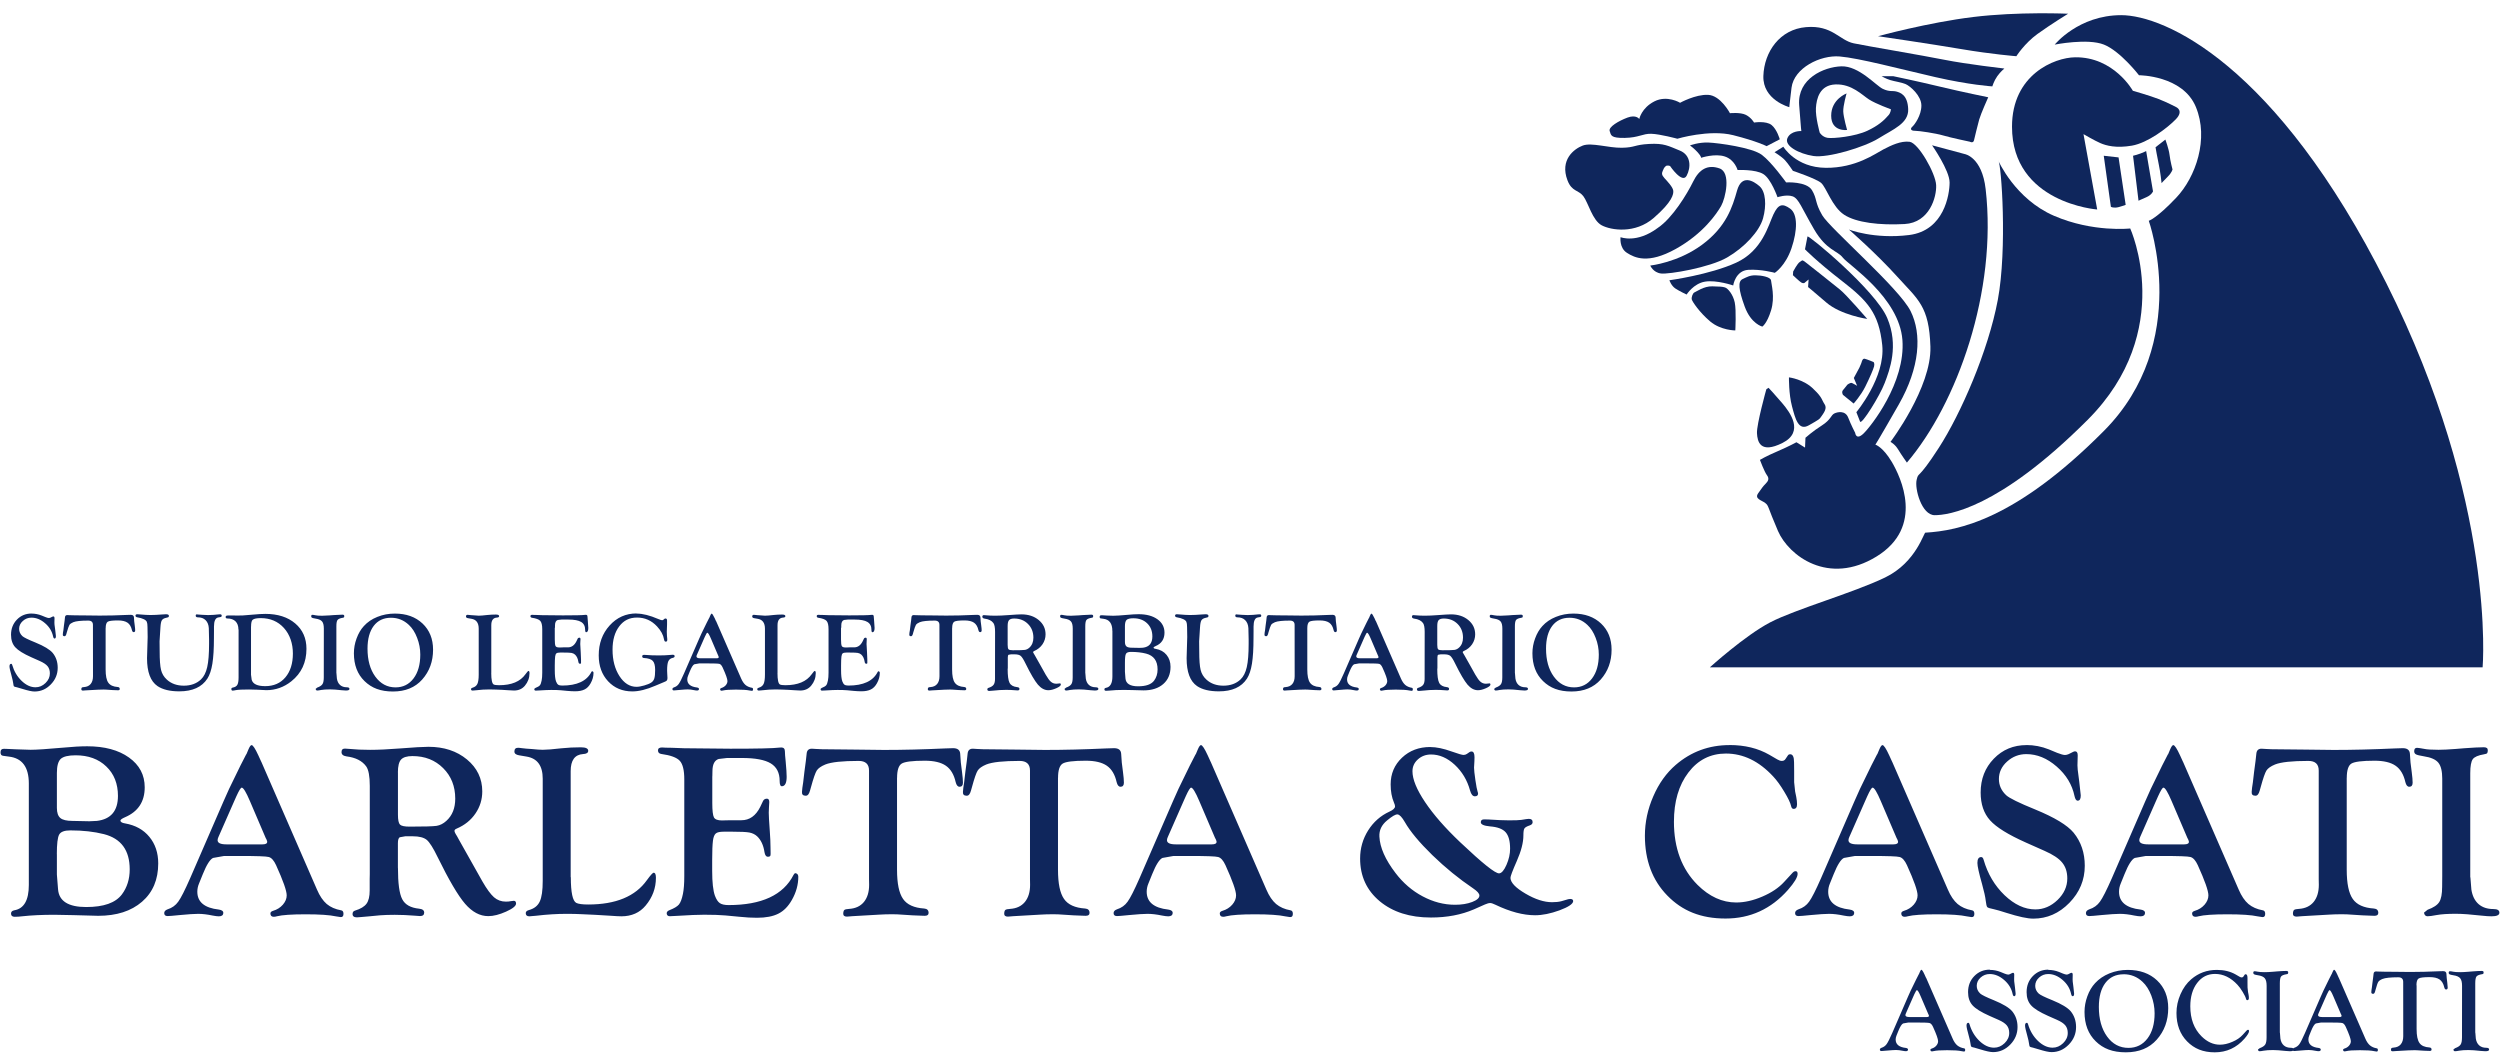 <?xml version="1.0" encoding="UTF-8"?>
<svg id="Livello_1" data-name="Livello 1" xmlns="http://www.w3.org/2000/svg" viewBox="0 0 484.74 204.45">
  <defs>
    <style>
      .cls-1, .cls-2 {
        fill: #0f265c;
      }

      .cls-2 {
        fill-rule: evenodd;
      }
    </style>
  </defs>
  <path class="cls-2" d="M331.56,129.39h149.81s2.76-31.83-18.67-74.48c-21.43-42.65-43.13-51.97-51.41-51.97s-12.89,5.71-12.89,5.71c0,0,6.37-1.27,9.55,0,3.18,1.27,6.79,5.94,6.79,5.94,0,0,8.49,0,11.03,6.15,2.55,6.15,0,13.58-3.82,17.61-3.82,4.03-5.31,4.46-5.31,4.46,0,0,8.4,23.54-8.7,40.74-17.1,17.21-28.19,19.34-34.59,19.73-.28-.28-1.7,5.73-7.85,8.7-6.15,2.97-17.4,6.15-22.28,8.7-4.88,2.55-11.67,8.7-11.67,8.7"/>
  <path class="cls-2" d="M387.46,31.14s3.25,7.45,10.82,10.71c7.57,3.26,14.76,2.45,14.76,2.45,0,0,9.03,19.83-8.28,37.13-17.3,17.3-27.09,18.46-29.63,18.46s-3.92-5.16-3.5-6.86c.42-1.7.05.38,4.31-6.22,4.26-6.6,9.57-18.75,11.43-28.68,1.85-9.92.69-26.4.09-27"/>
  <path class="cls-2" d="M369.75,89.71s-1.06-1.48-1.7-2.55c-.64-1.06-1.49-1.48-1.49-1.48,0,0,7.98-10.55,7.74-18.46-.25-7.9-2.39-9.1-6.45-13.6-4.06-4.5-9.35-9.11-9.35-9.11,0,0,4.88,1.91,11.67,1.06,6.79-.85,7.85-7.85,7.85-10.19s-3.4-7.21-3.4-7.21l6.33,1.7s3.34.53,4.06,6.79c2.28,19.79-5.53,41.62-15.28,53.05"/>
  <path class="cls-2" d="M363.62,86.21s1.43.4,3.19,3.35c1.75,2.95,6.37,12.6-2.95,18.34-9.32,5.74-17.05-.16-19.12-4.95-2.07-4.79-1.75-4.86-2.47-5.42-.72-.56-2.15-.8-1.35-1.91.8-1.12.88-1.28,1.43-1.83.56-.56.72-1.04.24-1.67-.48-.64-1.35-2.95-1.35-2.95,0,0,1.19-.72,3.42-1.67,2.23-.96,3.66-1.75,3.66-1.75l1.67,1.04.08-1.91s1.43-1.28,3.19-2.39c1.75-1.12,1.75-1.99,2.39-2.31.64-.32,2.15-.64,2.71.8.56,1.44,1.35,2.95,1.35,2.95,0,0,.16,1.51,1.59.16,1.43-1.36,8.2-9.89,7.57-18.18-.64-8.29-10.48-14.55-11.55-15.95-1.07-1.4-3.15-1.35-5.58-5.5-2.43-4.16-2.97-5.98-4.17-6.39-1.2-.41-2.92.17-2.92.17,0,0-1.22-3.52-2.74-4.48-1.52-.96-5-.79-5-.79,0,0-.54-1.98-2.46-2.62-1.92-.65-4.62.25-4.62.25,0,0,.08-.24-.64-1.04-.72-.8-1.51-1.36-1.51-1.36,0,0,1.67-.64,3.58-.56,1.91.08,8.44.96,10.36,2.39,1.91,1.44,4.7,5.34,4.7,5.34,0,0,3.98-.24,5.02,1.52,1.04,1.75.51,2.33,1.99,4.86,1.48,2.54,14.91,14.11,17.13,18.58,2.22,4.48,1.8,10.91-2.29,18.09-4.1,7.18-4.56,7.83-4.56,7.83"/>
  <path class="cls-2" d="M350.47,45.86c.08-.43,13.17,10.4,15.45,15.79,2.29,5.39.47,10.09-.48,12.6-.95,2.51-4.5,8.2-4.78,7.5l-.72-1.83s5.66-6.78,5.02-13c-.64-6.22-2.87-8.61-7.81-12.44-4.94-3.83-7.17-6.14-7.17-6.14l.48-2.47Z"/>
  <path class="cls-2" d="M342.91,75.19s1.23,1.3,2.68,3.01c1.45,1.71,4.33,5.53.02,7.69-4.3,2.15-4.86-.24-4.94-1.91-.08-1.68,1.83-8.62,1.83-8.52l.4-.26Z"/>
  <path class="cls-2" d="M346.87,73.19s-.05,3.19.59,5.59c.64,2.4,1.23,4.86,3.28,3.68,2.06-1.18,2.01-1.13,2.45-1.77.44-.64,1.13-1.52.59-2.31-.54-.79-.44-1.33-2.06-2.85-1.91-2.01-4.85-2.36-4.85-2.36"/>
  <path class="cls-2" d="M359.41,78.24l-2.06-1.67s-.34-.54,0-.93c.34-.39.83-1.03.83-1.03,0,0,.59-.49.93-.34.34.15.98.54.98.54l-.64-1.52s.78-1.42,1.08-2.01c.29-.59.44-1.08.44-1.08,0,0,.15-.74.59-.64.44.1,1.72.64,1.72.64,0,0,.24.25.1.83-.15.59-.84,2.19-1.71,3.94-.87,1.75-2.26,3.28-2.26,3.28"/>
  <path class="cls-2" d="M347.7,52.62s.83-1.57,1.27-1.82c.44-.25.39-.49.93-.1.54.39,5.64,4.47,6.86,5.45,1.23.98,5.29,5.69,5.29,5.69,0,0-5.1-.74-7.94-3.19-2.84-2.45-3.53-2.99-3.53-2.99l.1-1.47-.83.69s-.25.1-.59-.1c-.34-.2-1.62-1.42-1.62-1.42l.05-.74Z"/>
  <path class="cls-2" d="M336.48,64.07s-2.82,0-4.89-1.75c-2.07-1.75-3.45-3.83-3.56-4.25-.11-.43.21-1.28.53-1.38.32-.11,1.81-1.22,3.45-1.17,1.65.05,1.86.05,2.44.21.58.16,1.59,1.38,1.91,2.92.32,1.54.11,5.42.11,5.42"/>
  <path class="cls-2" d="M341.69,63.32s-2.18-.53-3.4-3.88c-1.22-3.35-1.33-4.89-.42-5.32.9-.42,1.38-.74,2.5-.74s2.97.32,3.03,1.01c.05.69.8,3.19,0,5.8-.8,2.6-1.7,3.14-1.7,3.14"/>
  <path class="cls-2" d="M323.69,54.35s.36,1.06,1.16,1.59c.8.53,2.18,1.17,2.18,1.17,0,0,1.33-2.13,3.56-2.5,2.23-.37,5.47.74,5.47.74,0,0,.42-2.87,2.92-3.03,2.5-.16,5.15.58,5.15.58,0,0,2.07-1.33,3.24-4.79,1.17-3.46,1.22-6.59-.27-7.66-1.49-1.06-2.28-.9-3.24,1.12-.96,2.02-2.12,7.02-7.22,9.36-5.1,2.34-12.95,3.41-12.95,3.41"/>
  <path class="cls-2" d="M319.98,51.49s.55,1.35,2.08,1.54c1.53.19,9.43-1.14,12.83-3.11,3.4-1.97,6.27-5.1,6.96-7.6.69-2.5.53-5.16-.69-6.22-1.22-1.06-3.45-2.34-4.35.85-.9,3.19-2.09,7.03-6.78,10.5-4.69,3.47-10.04,4.04-10.04,4.04"/>
  <path class="cls-2" d="M314.22,45.98s-.29,2.07,1.23,3.04c1.52.97,4.09,2.23,9.45-.74,5.36-2.98,7.97-6.86,8.82-8.35.85-1.49,1.97-6.49-.32-7.28-2.28-.8-3.93.16-5.1,2.55-1.17,2.39-3.99,7.06-6.85,8.98-4.11,3.08-7.22,1.81-7.22,1.81"/>
  <path class="cls-2" d="M323.84,32.22s2.34,3.46,3.19,1.86c.85-1.59.9-3.99-1.33-4.89-2.23-.9-3.03-1.44-5.95-1.28-2.92.16-2.66.69-5.26.74-2.6.05-5.89-1.06-7.59-.43-1.7.64-4.49,2.76-2.97,6.75.85,2.23,2.12,1.81,3.08,3.08.96,1.28,1.75,4.68,3.56,5.64,1.81.96,6.48,1.7,10.09-1.44,3.61-3.14,3.88-4.63,3.77-5.32-.11-.69-1.11-1.75-1.7-2.39-.58-.64-.53-.96-.32-1.44.21-.48.21-.53.53-.85.32-.32.9-.05.9-.05"/>
  <path class="cls-2" d="M317.84,23.07s-.58-.9-2.28-.27c-1.7.64-3.72,1.81-3.45,2.61.27.8.16,1.38,2.92,1.33,2.76-.05,3.45-.85,5.15-.8,1.7.05,5.05.96,5.05.96,0,0,6.21-1.86,10.83-.69,4.62,1.17,6.48,2.13,6.48,2.13l2.55-1.33s-.53-1.91-1.59-2.77c-1.06-.85-3.4-.48-3.4-.48,0,0-.53-.96-1.59-1.49-1.06-.53-3.08-.32-3.08-.32,0,0-1.81-3.46-4.25-3.56-2.44-.11-5.42,1.54-5.42,1.54,0,0-2.5-1.54-4.99-.27-2.5,1.28-2.92,3.4-2.92,3.4"/>
  <path class="cls-2" d="M344.08,29.51l1.7-1.06s2.39,4.04,8.23,4.09c5.84.05,9.61-2.76,11.15-3.56,1.54-.8,3.4-1.7,5.1-1.49,1.7.21,5.05,6.11,5.15,8.4.11,2.29-1.27,7.28-6.11,7.55-4.83.27-9.4-.27-11.74-1.81-2.34-1.54-3.45-5.32-4.46-6.17-1.01-.85-5.47-2.34-5.47-2.34,0,0-.9-1.38-1.54-2.07-.64-.69-2.02-1.54-2.02-1.54"/>
  <path class="cls-2" d="M358.04,18.13s-.69,2.39-.64,3.51c.05,1.12.74,3.56.74,3.56,0,0-3.08.42-3.08-2.77s2.97-4.31,2.97-4.31M352.84,25.73s-.85-3.03-.74-4.79c.11-1.75.69-4.47,3.82-4.57,3.13-.11,5.15,2.07,6.48,2.92,1.33.85,4.25,1.91,4.25,1.91,0,0-.06.66-.44,1.1-.96,1.12-2.07,2.08-4.13,3.05-2.4,1.13-6.64,1.54-7.7,1.38-1.06-.16-1.54-1.01-1.54-1.01ZM349.28,25.41s-2.07-.11-2.71,1.38c-.64,1.49,2.23,3.03,5.05,3.46,2.82.42,9.88-1.7,12.69-3.46,2.81-1.75,5.79-2.87,5.68-5.64-.11-2.77-1.54-3.19-2.28-3.4-.74-.21-1.33.11-2.66-.53-1.33-.64-4.62-4.47-8.02-4.36-3.4.11-8.55,2.39-8.18,7.5.37,5.1.43,5.05.43,5.05Z"/>
  <path class="cls-2" d="M364.84,14.78s.8.48,1.65.74c.85.27,2.18.43,3.03.8.85.37,3.03,2.23,3.03,4.15s-1.33,3.72-1.75,4.09c-.43.37-.37.8.48.8s4.04.48,5.47.9c1.43.43,5.2,1.22,5.2,1.22,0,0,.64.37.8-.27.16-.64.69-2.92,1.01-4.04.32-1.12,1.75-4.31,1.75-4.31,0,0-4.99-1.01-9.4-2.07-4.41-1.06-9.03-2.02-9.03-2.02h-2.23Z"/>
  <path class="cls-2" d="M386.3,16.75s-4.41-.27-11.1-1.81c-6.69-1.54-14.71-3.67-18.48-3.99-3.77-.32-8.87,2.23-9.35,6.06-.48,3.83-.42,3.77-.42,3.77,0,0-5.2-1.38-5.04-6.06.16-4.68,3.19-9.04,8.28-9.46,5.1-.43,6.43,2.55,9.24,3.14,2.82.58,13.33,2.34,17.58,3.19,4.25.85,11.63,1.7,11.63,1.7,0,0-.74.58-1.38,1.49-.64.9-.96,1.97-.96,1.97"/>
  <path class="cls-2" d="M364.15,7.02s10.2,1.49,16.14,2.5c5.95,1.01,10.67,1.38,10.67,1.38,0,0,1.59-2.5,4.09-4.31,2.5-1.81,5.95-3.93,5.95-3.93,0,0-9.72-.43-18.43.64-8.71,1.06-18.43,3.72-18.43,3.72"/>
  <path class="cls-2" d="M406.64,40.62s-16.52-1.22-16.52-16.06c0-10.1,8.23-13.4,12.22-13.45,7.54-.11,11.21,6.49,11.21,6.49,0,0,3.35.96,4.99,1.6,1.65.64,3.45,1.59,3.45,1.59,0,0,1.49.69-.11,2.34-1.59,1.65-5.42,4.57-8.5,5.11-3.08.53-4.99,0-6.11-.48-1.12-.48-3.29-1.75-3.29-1.75l2.66,14.62Z"/>
  <path class="cls-2" d="M409.29,40.09l-1.38-9.89,2.87.32,1.38,9.2s-.32.16-1.33.43c-1.01.27-1.54-.05-1.54-.05"/>
  <path class="cls-2" d="M413.59,30.2s.85-.21,1.43-.43c.58-.21,1.11-.48,1.11-.48l1.33,7.82s-.27.69-1.27,1.12c-1.01.43-1.54.69-1.54.69l-1.06-8.72Z"/>
  <path class="cls-2" d="M417.95,28.55l1.91-1.49s.66,1.8.8,2.92c.16,1.33.58,2.87.58,2.87,0,0-.11.59-.9,1.38-.8.8-1.22,1.28-1.22,1.28,0,0-.21-2.07-.53-3.56-.32-1.49-.64-3.4-.64-3.4"/>
  <path class="cls-1" d="M184.61,121.81v8.01c0,1.2.17,2.05.52,2.55.35.5.96.78,1.84.84.25.02.38.15.38.38,0,.17-.11.25-.33.25-.05,0-.14,0-.27-.01l-.8-.03-1.33-.09c-.11,0-.25-.01-.43-.01-.41,0-.78.01-1.11.03l-2.35.13c-.25.03-.42.04-.51.04-.22,0-.33-.09-.32-.28,0-.16.04-.26.11-.31.07-.05.2-.08.42-.09.55-.04.98-.24,1.28-.6.3-.37.45-.86.45-1.5v-.5s-.01-9.45-.01-9.45c0-.56-.3-.84-.91-.84-1.42,0-2.38.1-2.9.31-.38.16-.63.33-.75.53-.12.19-.29.68-.51,1.45l-.08.3c-.08.29-.2.44-.36.44-.24,0-.35-.11-.33-.33,0-.2.04-.48.11-.83l.11-.93.13-.95.07-.65c.03-.28.18-.41.45-.41.07,0,.19,0,.36.02.28.02.67.03,1.18.03l2.17.02,2.58.03c1.67,0,3.43-.04,5.3-.13.37-.01.61-.02.71-.02.39,0,.6.16.62.49l.05.76c0,.12.04.41.11.86.05.37.08.68.08.9s-.1.35-.29.35c-.16,0-.28-.13-.34-.4-.15-.66-.43-1.14-.85-1.43-.42-.29-1.04-.44-1.83-.44-1.08,0-1.75.08-2.01.25-.26.17-.4.58-.4,1.24M163.07,121.7v2.31c0,.66.05,1.08.15,1.26.09.17.33.27.7.27h.32s.47-.02.47-.02h.91c.7,0,1.25-.39,1.64-1.16l.25-.52c.06-.13.17-.19.32-.2.15,0,.23.09.23.29,0,.06,0,.21-.02.47-.01.18-.02.34-.02.47,0,.23.03.76.09,1.6.04.54.06,1.02.06,1.42v.54c.01.1,0,.17-.02.2-.03.04-.08.07-.17.07-.18.01-.29-.12-.33-.4-.09-.6-.31-1.06-.64-1.37-.19-.17-.41-.28-.68-.33-.27-.05-.77-.07-1.5-.07h-.73c-.34,0-.57.05-.7.15-.13.11-.21.31-.25.63-.04.35-.07.91-.07,1.68v.96c0,1,.08,1.72.24,2.16.12.32.26.53.42.65.16.11.42.17.76.17,2.89,0,4.78-.88,5.67-2.63.05-.08.09-.13.13-.14.07-.01.14.01.2.07.06.06.09.14.09.23,0,.7-.19,1.38-.56,2.03-.31.56-.7.96-1.17,1.19-.47.24-1.09.36-1.86.36-.46,0-.96-.03-1.52-.08l-1.24-.12c-.45-.04-1.07-.06-1.85-.06-.52,0-1.3.03-2.37.1-.29.02-.5.03-.63.03-.17,0-.26-.08-.28-.24,0-.13.07-.22.24-.29.4-.16.68-.32.83-.49.15-.17.26-.48.35-.93.08-.38.12-.89.12-1.53v-8.43c0-.8-.13-1.33-.39-1.62-.26-.28-.8-.48-1.61-.6-.19-.03-.29-.13-.29-.32,0-.17.12-.25.35-.25.05,0,.16,0,.32.02.13,0,.3.01.52.01l1.08.04,4.04.04c2.32,0,3.75-.03,4.29-.1.06,0,.11-.01.15-.01.21,0,.31.12.31.35,0,.16.02.45.07.87.06.62.09,1.06.09,1.33,0,.54-.14.81-.41.83-.14,0-.2-.15-.2-.47,0-.7-.26-1.21-.77-1.52-.52-.32-1.35-.47-2.51-.47h-1.3l-.73.08c-.36.12-.54.47-.54,1.08v.44ZM150.75,130.48c0,1.33.16,2.07.48,2.24.18.09.52.14,1.04.14,2.41,0,4.11-.71,5.11-2.12.31-.43.51-.65.59-.65.13,0,.2.15.2.44,0,.9-.3,1.71-.89,2.42-.52.62-1.22.94-2.11.94-.19,0-.52-.02-1.01-.05-.13,0-.56-.03-1.28-.08l-1.16-.05c-.39-.02-.83-.03-1.33-.03-.82,0-1.71.05-2.66.17-.29.03-.49.05-.59.05-.21,0-.31-.09-.31-.28,0-.13.09-.21.28-.27.46-.13.77-.37.95-.74.17-.36.26-.96.26-1.8v-8.9c0-1.14-.47-1.78-1.42-1.93l-.64-.11c-.27-.04-.41-.15-.41-.33,0-.22.11-.33.32-.33.07,0,.17.01.31.03.1,0,.24.02.41.04l.46.03c.43.04.76.07.97.07.34,0,.88-.04,1.63-.13.56-.06,1.12-.09,1.69-.09.43,0,.64.1.64.31,0,.17-.15.27-.45.28-.72.05-1.07.54-1.07,1.48v9.25ZM139.25,127.11l-1.39-3.26c-.33-.78-.57-1.17-.71-1.17-.09,0-.24.25-.47.76l-.2.45-1.25,2.84-.12.27c-.05.11-.07.2-.07.28,0,.24.25.36.76.36h3.15c.27,0,.41-.08.41-.22,0-.03-.02-.09-.05-.18l-.05-.12ZM138.85,120.43l4.85,11.12c.24.56.53.98.85,1.26.33.28.75.46,1.27.55.13.02.19.12.19.31,0,.2-.08.29-.24.28-.09,0-.23-.03-.41-.06-.55-.12-1.43-.18-2.65-.18s-2.05.06-2.5.17c-.11.03-.2.05-.28.05-.2,0-.3-.1-.3-.3,0-.1.08-.17.24-.23.34-.1.62-.28.85-.53.22-.26.33-.53.33-.81,0-.4-.31-1.28-.93-2.63-.19-.41-.4-.65-.63-.71-.23-.06-1.05-.09-2.45-.09h-1.45l-.96.17c-.26.12-.56.59-.89,1.41l-.33.82c-.1.23-.15.47-.15.71,0,.89.63,1.41,1.88,1.56.27.04.4.14.39.31-.01.19-.14.28-.39.28-.13,0-.31-.02-.54-.07-.47-.1-.89-.15-1.26-.15-.33,0-.88.04-1.62.11-.56.06-.9.09-1.04.09-.2,0-.3-.09-.3-.26,0-.15.1-.25.3-.33.38-.12.69-.34.92-.66.23-.32.58-1,1.03-2.04l2.91-6.69c.23-.53.4-.9.49-1.09l.99-2.03c.34-.66.51-1,.51-1v.03s.06-.14.17-.41c.11-.27.21-.41.29-.41.12,0,.31.3.59.89l.25.56ZM123.43,118.97c1.18,0,2.57.35,4.17,1.04.4.17.67.25.78.25.1,0,.19-.04.27-.11l.12-.11c.07-.07.16-.11.25-.12.21,0,.32.12.32.39v.74s-.05,1.46-.05,1.46l.03.77c.01.19.03.4.06.62,0,.09,0,.15,0,.19,0,.23-.11.33-.33.32-.15,0-.25-.16-.3-.45-.14-.85-.59-1.68-1.35-2.5-1.07-1.15-2.36-1.72-3.87-1.72s-2.6.57-3.46,1.7c-.87,1.14-1.3,2.65-1.3,4.54,0,2.02.45,3.73,1.34,5.11.89,1.38,2,2.08,3.31,2.08.39,0,.89-.09,1.49-.26.6-.17,1.06-.36,1.37-.57.28-.18.48-.45.59-.8.11-.35.16-.9.16-1.64,0-.85-.15-1.43-.46-1.76-.31-.33-.88-.51-1.72-.56-.22-.01-.33-.12-.33-.32s.13-.29.38-.29c.08,0,.2,0,.37.02.69.06,1.48.09,2.36.09s1.58-.02,2-.07c.32-.04.58-.06.8-.06.25,0,.38.09.38.28,0,.17-.13.28-.38.33-.41.08-.69.31-.85.66-.16.36-.23.96-.23,1.8,0,.26.01.49.03.7.03.35.04.6.04.75,0,.22-.05.38-.13.48-.09.1-.27.2-.54.3-.16.06-.73.29-1.69.71-1.7.73-3.18,1.1-4.44,1.1-1.92,0-3.48-.65-4.7-1.95-1.22-1.3-1.83-2.98-1.83-5.04,0-2.3.7-4.23,2.11-5.79,1.41-1.56,3.15-2.34,5.23-2.34ZM107.57,121.7v2.31c0,.66.05,1.08.15,1.26.09.17.33.27.7.27h.32s.47-.02.47-.02h.91c.7,0,1.25-.39,1.64-1.16l.25-.52c.06-.13.17-.19.32-.2.15,0,.23.09.23.29,0,.06,0,.21-.03.47-.01.18-.02.34-.02.47,0,.23.03.76.09,1.6.04.54.06,1.02.06,1.42v.54c.01.1,0,.17-.02.2-.03.04-.08.07-.17.07-.18.01-.29-.12-.33-.4-.09-.6-.31-1.06-.64-1.37-.19-.17-.41-.28-.68-.33-.27-.05-.77-.07-1.5-.07h-.73c-.34,0-.57.05-.7.15-.13.11-.21.31-.25.63-.04.35-.07.91-.07,1.68v.96c0,1,.08,1.72.24,2.16.12.32.26.53.42.65.16.11.42.17.76.17,2.89,0,4.78-.88,5.67-2.63.05-.08.09-.13.13-.14.07-.01.14.01.2.07.06.06.09.14.09.23,0,.7-.19,1.38-.56,2.03-.31.56-.7.96-1.17,1.19-.47.24-1.09.36-1.86.36-.46,0-.96-.03-1.52-.08l-1.24-.12c-.45-.04-1.07-.06-1.85-.06-.52,0-1.3.03-2.37.1-.29.02-.5.03-.63.03-.17,0-.26-.08-.28-.24,0-.13.07-.22.24-.29.4-.16.68-.32.83-.49.15-.17.26-.48.35-.93.08-.38.12-.89.12-1.53v-8.43c0-.8-.13-1.33-.39-1.62-.26-.28-.8-.48-1.61-.6-.19-.03-.29-.13-.29-.32,0-.17.12-.25.35-.25.05,0,.16,0,.32.02.13,0,.3.01.52.01l1.08.04,4.04.04c2.32,0,3.75-.03,4.29-.1.06,0,.11-.01.15-.01.21,0,.31.12.31.35,0,.16.02.45.07.87.06.62.09,1.06.09,1.33,0,.54-.14.81-.41.83-.13,0-.2-.15-.2-.47,0-.7-.26-1.21-.77-1.52-.52-.32-1.35-.47-2.51-.47h-1.3l-.73.08c-.36.12-.54.47-.54,1.08v.44ZM95.25,130.48c0,1.33.16,2.07.48,2.24.18.09.52.14,1.04.14,2.41,0,4.11-.71,5.11-2.12.31-.43.51-.65.59-.65.13,0,.2.15.2.44,0,.9-.3,1.71-.89,2.42-.52.62-1.22.94-2.11.94-.19,0-.52-.02-1.01-.05-.13,0-.56-.03-1.28-.08l-1.16-.05c-.39-.02-.83-.03-1.33-.03-.83,0-1.71.05-2.66.17-.29.03-.49.05-.59.05-.21,0-.31-.09-.31-.28,0-.13.09-.21.28-.27.46-.13.77-.37.95-.74.17-.36.26-.96.26-1.8v-8.9c0-1.14-.47-1.78-1.42-1.93l-.64-.11c-.27-.04-.41-.15-.41-.33,0-.22.11-.33.32-.33.07,0,.17.01.31.03.1,0,.24.02.41.04l.46.03c.43.04.76.07.97.07.34,0,.88-.04,1.63-.13.56-.06,1.12-.09,1.69-.09.43,0,.64.1.64.31,0,.17-.15.27-.45.28-.72.05-1.07.54-1.07,1.48v9.25ZM75.8,119.78c-1.42,0-2.54.53-3.34,1.58-.8,1.06-1.2,2.53-1.2,4.41,0,2.22.5,4.03,1.51,5.42,1.01,1.39,2.32,2.09,3.92,2.09,1.45,0,2.61-.57,3.49-1.73.87-1.15,1.31-2.69,1.31-4.62,0-1.11-.2-2.2-.61-3.25-.4-1.06-.94-1.9-1.61-2.52-.98-.92-2.13-1.38-3.47-1.38ZM76.56,118.97c2.22,0,4,.64,5.37,1.93,1.36,1.29,2.04,2.98,2.04,5.07,0,2.28-.7,4.2-2.11,5.79-1.37,1.54-3.26,2.32-5.66,2.32s-4.14-.67-5.52-2.02c-1.38-1.34-2.06-3.14-2.06-5.39,0-.97.17-1.93.52-2.88.35-.96.82-1.76,1.41-2.4.69-.76,1.56-1.36,2.62-1.78,1.06-.43,2.19-.64,3.38-.64ZM65.23,130.49l.09,1.07c.08.54.29.97.62,1.26.33.29.76.44,1.3.44.35,0,.52.11.52.32s-.23.31-.69.31c-.2,0-.48-.02-.85-.06-.92-.11-1.67-.16-2.25-.16-.71,0-1.27.04-1.68.11-.36.07-.61.11-.77.11s-.25-.08-.3-.23l-.02-.09.31-.25c.51-.18.85-.41,1.02-.68.17-.26.25-.7.25-1.32v-.95s.01-8.48.01-8.48c0-.65-.11-1.12-.34-1.39-.23-.28-.64-.46-1.25-.55-.36-.06-.6-.12-.7-.17-.11-.05-.16-.15-.16-.28,0-.2.08-.3.25-.29.13,0,.32.04.58.09.25.06.68.09,1.29.09.4,0,.89-.03,1.48-.07l.78-.06c.73-.05,1.29-.08,1.68-.08.24,0,.35.09.35.26,0,.13-.02.21-.05.25-.03.04-.12.08-.27.1-.51.08-.84.23-.99.43-.15.2-.22.61-.22,1.22v9.07ZM48.67,121.49v9.34l.13.97c.23.83,1.11,1.24,2.63,1.24,1.64,0,2.95-.57,3.91-1.71.96-1.14,1.45-2.68,1.45-4.61s-.58-3.68-1.74-4.96c-1.16-1.28-2.66-1.91-4.49-1.91-.75,0-1.27.1-1.54.3-.23.16-.34.61-.34,1.35ZM46.23,122.06c0-.68-.19-1.21-.56-1.58-.37-.37-.91-.56-1.59-.56-.22,0-.33-.09-.33-.28,0-.13.05-.21.14-.25.09-.04.29-.06.61-.06l1.62.02c.37,0,.7,0,.99-.02.45-.03,1.06-.08,1.84-.15,1.05-.1,1.89-.15,2.5-.15,2.41,0,4.34.62,5.79,1.85,1.45,1.23,2.18,2.87,2.18,4.92,0,2.64-.97,4.74-2.93,6.3-1.43,1.14-3.05,1.72-4.84,1.72-.3,0-.9-.03-1.8-.09-.51-.03-1.04-.04-1.57-.04-1.26,0-2.1.04-2.52.12-.33.07-.55.1-.66.1-.16,0-.24-.11-.24-.32,0-.15.09-.24.27-.27.44-.08.73-.26.89-.54.16-.28.24-.75.24-1.43v-9.28ZM38.13,119.12c.05,0,.13,0,.25.03.12.02.4.04.84.06l1.13.05,1.05-.04c.36-.03.67-.06.94-.09.13-.01.25-.02.36-.02.19,0,.29.09.29.28,0,.15-.09.23-.27.26l-.4.07c-.55.09-.83.69-.83,1.78v.92s-.01,1.31-.01,1.31c0,2.05-.1,3.7-.3,4.95-.2,1.25-.53,2.22-.97,2.9-1.07,1.65-2.89,2.47-5.45,2.47-1.81,0-3.21-.34-4.22-1.02-1.36-.93-2.03-2.73-2.03-5.4l.12-4.11-.03-1.94c0-.48-.05-.82-.14-1.02-.1-.2-.29-.37-.6-.51-.35-.16-.74-.28-1.17-.34-.28-.04-.42-.15-.42-.33,0-.19.12-.28.36-.28.08,0,.22.01.44.03.9.08,1.6.12,2.09.12.69,0,1.46-.04,2.31-.11.34-.03.59-.04.73-.04.37,0,.55.11.55.31,0,.11-.03.19-.08.24-.06.04-.19.08-.41.13-.43.08-.72.25-.87.48-.15.24-.24.7-.28,1.39l-.17,2.69.02,1.89c0,1.72.09,2.94.27,3.67.18.73.55,1.35,1.12,1.87.86.79,1.96,1.18,3.3,1.18s2.47-.4,3.32-1.21c.57-.54.97-1.34,1.21-2.39.24-1.05.36-2.56.36-4.52v-.86l-.05-2.18c-.04-.66-.25-1.17-.62-1.54-.37-.37-.87-.55-1.5-.55-.28,0-.42-.11-.42-.32,0-.17.07-.25.2-.26ZM20.48,121.81v8.01c0,1.2.17,2.05.52,2.55.35.5.96.78,1.84.84.25.02.38.15.38.38,0,.17-.11.25-.33.25-.05,0-.14,0-.27-.01l-.8-.03-1.33-.09c-.11,0-.25-.01-.43-.01-.41,0-.78.01-1.11.03l-2.35.13c-.25.03-.42.04-.51.04-.22,0-.33-.09-.32-.28,0-.16.04-.26.11-.31.07-.05.2-.08.42-.09.55-.04.98-.24,1.28-.6.3-.37.45-.86.45-1.5v-.5s-.01-9.45-.01-9.45c0-.56-.3-.84-.91-.84-1.42,0-2.38.1-2.9.31-.38.16-.63.33-.75.53-.12.19-.29.68-.51,1.45l-.08.3c-.08.29-.2.44-.36.44-.24,0-.35-.11-.33-.33,0-.2.04-.48.11-.83l.11-.93.13-.95.07-.65c.03-.28.18-.41.45-.41.07,0,.19,0,.36.02.28.02.67.03,1.18.03l2.17.02,2.58.03c1.67,0,3.43-.04,5.3-.13.37-.01.61-.02.71-.02.39,0,.6.16.62.49l.05.76c0,.12.04.41.11.86.05.37.08.68.08.9s-.1.35-.29.35c-.16,0-.28-.13-.34-.4-.15-.66-.43-1.14-.85-1.43-.42-.29-1.04-.44-1.83-.44-1.08,0-1.75.08-2.01.25-.26.17-.4.58-.4,1.24ZM6.12,118.97c.67,0,1.32.13,1.96.38l.71.29c.32.13.55.19.68.19.1,0,.2-.03.31-.07l.4-.2c.06-.03.12-.04.17-.04.15,0,.22.12.22.35l-.02.86c0,.13,0,.27.02.39l.14,1.05.11.97c.01.08.02.16.02.21,0,.31-.09.46-.26.46-.13,0-.22-.13-.28-.4-.21-.99-.72-1.85-1.56-2.57-.83-.72-1.71-1.08-2.64-1.08-.64,0-1.2.21-1.68.65-.48.43-.71.94-.71,1.52,0,.54.21,1.01.63,1.41.27.25,1.12.67,2.53,1.24,1.69.69,2.8,1.37,3.35,2.02.65.8.97,1.76.97,2.88,0,1.24-.45,2.32-1.34,3.23-.89.92-1.94,1.37-3.15,1.37-.49,0-1.27-.17-2.33-.5-.5-.16-.87-.27-1.1-.32-.33-.06-.52-.12-.57-.19-.05-.06-.1-.24-.13-.55-.04-.33-.15-.81-.32-1.45-.27-.96-.41-1.58-.41-1.85,0-.34.11-.51.33-.51.1,0,.17.08.21.25.35,1.21.96,2.23,1.82,3.06.86.83,1.76,1.24,2.69,1.24.72,0,1.36-.27,1.93-.82.57-.55.85-1.17.85-1.88,0-.56-.15-1.02-.44-1.38-.29-.36-.81-.7-1.53-1.02l-1.62-.72c-1.53-.68-2.57-1.33-3.12-1.94-.55-.61-.82-1.41-.82-2.42,0-1.17.38-2.15,1.14-2.94.76-.79,1.72-1.18,2.85-1.18Z"/>
  <path class="cls-1" d="M304.31,119.78c-1.42,0-2.54.53-3.34,1.58-.8,1.06-1.2,2.53-1.2,4.41,0,2.22.5,4.03,1.51,5.42,1.01,1.39,2.32,2.09,3.92,2.09,1.45,0,2.61-.57,3.49-1.73.87-1.15,1.31-2.69,1.31-4.62,0-1.11-.2-2.2-.61-3.25-.4-1.06-.94-1.9-1.61-2.52-.98-.92-2.13-1.38-3.47-1.38M305.07,118.97c2.22,0,4,.64,5.37,1.93,1.36,1.29,2.04,2.98,2.04,5.07,0,2.28-.7,4.2-2.11,5.79-1.37,1.54-3.26,2.32-5.66,2.32s-4.14-.67-5.52-2.02c-1.38-1.34-2.06-3.14-2.06-5.39,0-.97.17-1.93.52-2.88.35-.96.82-1.76,1.41-2.4.69-.76,1.56-1.36,2.62-1.78,1.06-.43,2.19-.64,3.38-.64ZM293.74,130.49l.09,1.07c.08.54.29.97.62,1.26.33.29.76.44,1.3.44.35,0,.52.11.52.32s-.23.31-.69.31c-.2,0-.48-.02-.85-.06-.92-.11-1.67-.16-2.25-.16-.71,0-1.27.04-1.68.11-.36.07-.61.11-.77.11s-.25-.08-.3-.23l-.02-.09.31-.25c.51-.18.85-.41,1.02-.68.17-.26.25-.7.25-1.32v-.95s.01-8.48.01-8.48c0-.65-.11-1.12-.34-1.39-.23-.28-.64-.46-1.25-.55-.36-.06-.6-.12-.7-.17-.11-.05-.16-.15-.16-.28,0-.2.08-.3.25-.29.13,0,.32.04.58.09.25.06.68.09,1.29.09.4,0,.89-.03,1.48-.07l.78-.06c.73-.05,1.29-.08,1.68-.08.24,0,.35.09.35.26,0,.13-.02.21-.05.25-.03.04-.12.08-.27.1-.51.08-.84.23-.99.43-.15.2-.22.61-.22,1.22v9.07ZM278.68,121.35v3.69c0,.45.06.74.17.86.12.12.4.18.84.18,1.26,0,2.05-.02,2.35-.07.3-.05.59-.19.85-.43.52-.47.78-1.12.78-1.94,0-1.07-.35-1.96-1.05-2.66-.7-.7-1.59-1.05-2.67-1.05-.48,0-.81.1-1,.31-.18.2-.27.57-.27,1.11ZM278.68,129.66c0,1.35.12,2.26.37,2.74.25.48.74.75,1.47.83.3.03.45.14.45.34s-.12.3-.36.3c-.08,0-.22-.01-.44-.03-.61-.05-1.2-.08-1.77-.08-.48,0-.9.01-1.26.04l-.89.08-.71.06c-.2.02-.34.03-.42.03-.25,0-.38-.1-.38-.29,0-.16.07-.25.21-.3.48-.15.82-.35,1-.6.19-.25.28-.64.28-1.15v-1.42s.01-7.69.01-7.69c0-.85-.11-1.42-.32-1.71-.35-.48-.92-.76-1.71-.86-.29-.04-.44-.17-.44-.37s.1-.31.3-.31c.08,0,.21.01.39.03.54.05,1.14.08,1.8.08.72,0,1.58-.04,2.61-.12,1.2-.09,2.03-.14,2.48-.14,1.35,0,2.47.37,3.35,1.1.89.74,1.33,1.66,1.33,2.78,0,.7-.2,1.34-.59,1.92-.39.57-.93,1.01-1.62,1.31-.14.06-.21.13-.2.21,0,.07.04.16.11.25.07.1.16.27.29.5l.95,1.68,1.09,1.95c.38.66.71,1.12,1.01,1.37.29.25.64.38,1.04.38.16,0,.32-.01.46-.04.08-.02.16-.03.23-.03.13,0,.19.08.19.24,0,.21-.29.44-.87.7-.58.26-1.1.39-1.55.39-.73,0-1.4-.36-2.02-1.08-.61-.72-1.41-2.08-2.39-4.07-.38-.79-.7-1.29-.94-1.5-.25-.21-.65-.31-1.21-.31h-.66l-.48.08c-.11.06-.16.23-.16.51v2.16ZM267.18,127.11l-1.39-3.26c-.33-.78-.57-1.17-.71-1.17-.09,0-.24.25-.47.76l-.2.45-1.25,2.84-.12.27c-.05.11-.07.2-.07.28,0,.24.25.36.76.36h3.15c.27,0,.41-.08.41-.22,0-.03-.02-.09-.05-.18l-.05-.12ZM266.78,120.43l4.85,11.12c.24.56.53.98.85,1.26.33.28.75.46,1.27.55.13.02.19.12.19.31,0,.2-.08.29-.24.28-.09,0-.23-.03-.41-.06-.55-.12-1.43-.18-2.65-.18s-2.05.06-2.5.17c-.11.03-.2.05-.28.05-.2,0-.3-.1-.3-.3,0-.1.08-.17.24-.23.34-.1.62-.28.85-.53.22-.26.33-.53.33-.81,0-.4-.31-1.28-.93-2.63-.19-.41-.4-.65-.63-.71-.23-.06-1.05-.09-2.45-.09h-1.45l-.96.17c-.26.12-.56.59-.89,1.41l-.33.82c-.1.23-.15.47-.15.71,0,.89.63,1.41,1.88,1.56.27.04.4.14.39.31-.01.19-.14.28-.39.28-.13,0-.31-.02-.54-.07-.47-.1-.89-.15-1.26-.15-.33,0-.88.04-1.62.11-.56.06-.9.09-1.04.09-.2,0-.3-.09-.3-.26,0-.15.1-.25.3-.33.38-.12.69-.34.92-.66.23-.32.58-1,1.03-2.04l2.91-6.69c.23-.53.4-.9.49-1.09l.99-2.03c.34-.66.51-1,.51-1v.03s.06-.14.17-.41c.11-.27.21-.41.29-.41.12,0,.31.3.59.89l.25.56ZM253.48,121.81v8.01c0,1.2.17,2.05.52,2.55.35.5.96.78,1.84.84.25.02.38.15.38.38,0,.17-.11.25-.33.25-.05,0-.14,0-.27-.01l-.8-.03-1.33-.09c-.11,0-.25-.01-.43-.01-.41,0-.78.01-1.11.03l-2.35.13c-.25.03-.42.04-.51.04-.22,0-.33-.09-.32-.28,0-.16.04-.26.11-.31.07-.05.2-.08.42-.09.55-.04.98-.24,1.28-.6.3-.37.45-.86.45-1.5v-.5s-.01-9.45-.01-9.45c0-.56-.3-.84-.91-.84-1.42,0-2.38.1-2.9.31-.38.16-.63.33-.75.53-.12.19-.29.68-.51,1.45l-.08.3c-.08.29-.2.44-.36.44-.24,0-.35-.11-.33-.33,0-.2.04-.48.11-.83l.11-.93.13-.95.07-.65c.03-.28.18-.41.45-.41.07,0,.19,0,.36.02.28.02.67.03,1.18.03l2.17.02,2.58.03c1.67,0,3.43-.04,5.3-.13.37-.01.61-.02.71-.02.39,0,.6.16.62.49l.05.76c0,.12.04.41.11.86.05.37.08.68.08.9s-.1.35-.29.35c-.16,0-.28-.13-.34-.4-.15-.66-.43-1.14-.85-1.43-.42-.29-1.04-.44-1.84-.44-1.08,0-1.75.08-2.01.25-.26.17-.4.58-.4,1.24ZM239.69,119.12c.05,0,.13,0,.25.03.12.02.4.04.84.06l1.13.05,1.05-.04c.36-.03.67-.06.94-.09.13-.01.25-.02.36-.02.19,0,.29.09.29.28,0,.15-.09.23-.27.26l-.4.07c-.55.09-.82.69-.82,1.78v.92s-.01,1.31-.01,1.31c0,2.05-.1,3.7-.3,4.95-.2,1.25-.53,2.22-.97,2.9-1.07,1.65-2.89,2.47-5.45,2.47-1.81,0-3.21-.34-4.22-1.02-1.36-.93-2.03-2.73-2.03-5.4l.12-4.11-.03-1.94c0-.48-.05-.82-.14-1.02-.1-.2-.29-.37-.6-.51-.35-.16-.74-.28-1.17-.34-.28-.04-.42-.15-.42-.33,0-.19.12-.28.36-.28.08,0,.22.01.44.03.9.08,1.6.12,2.09.12.69,0,1.46-.04,2.31-.11.34-.03.59-.04.73-.04.37,0,.55.11.55.31,0,.11-.03.19-.08.24-.06.04-.19.08-.41.13-.43.08-.72.25-.87.48-.15.24-.24.7-.28,1.39l-.17,2.69.02,1.89c0,1.72.09,2.94.27,3.67.18.73.55,1.35,1.12,1.87.86.79,1.96,1.18,3.3,1.18s2.47-.4,3.32-1.21c.57-.54.97-1.34,1.21-2.39.24-1.05.36-2.56.36-4.52v-.86l-.05-2.18c-.04-.66-.25-1.17-.62-1.54-.37-.37-.87-.55-1.5-.55-.28,0-.42-.11-.42-.32,0-.17.07-.25.2-.26ZM218.12,128.48v1.76l.03.4.07.9c.09,1.02.9,1.53,2.44,1.53s2.55-.36,3.11-1.09c.45-.61.68-1.33.68-2.18,0-1.66-.74-2.68-2.23-3.07-.86-.22-1.84-.33-2.93-.33-.51,0-.84.12-.97.37-.14.24-.2.81-.2,1.71ZM218.12,121.4v3.06c0,.42.1.71.3.88.2.17.55.25,1.05.25l1.48.03.66-.03c1.22-.15,1.83-.88,1.83-2.18,0-1.06-.34-1.91-1.02-2.56-.68-.65-1.57-.97-2.67-.97-.64,0-1.08.11-1.3.31-.22.21-.33.62-.33,1.22ZM215.68,122.33c0-1.44-.58-2.22-1.74-2.35l-.49-.07c-.16-.01-.23-.11-.23-.3,0-.21.1-.31.3-.31h.27s.8.05.8.05c.66.03,1.08.04,1.27.04.51,0,1.45-.06,2.8-.18.84-.08,1.54-.12,2.12-.12,1.52,0,2.73.33,3.64.98.91.65,1.37,1.52,1.37,2.6,0,1.24-.57,2.11-1.71,2.6-.26.11-.4.21-.41.29,0,.13.13.21.42.25.89.16,1.59.54,2.1,1.17.51.62.77,1.39.77,2.31,0,1.41-.47,2.52-1.41,3.34-.94.82-2.21,1.23-3.82,1.23l-2.16-.06-1.66-.03c-1.06,0-1.99.04-2.77.13-.24.03-.47.04-.68.04s-.32-.09-.32-.28c0-.16.09-.25.29-.29.84-.14,1.26-.88,1.26-2.2v-8.83ZM210.44,130.49l.09,1.07c.08.54.29.97.62,1.26.33.29.76.44,1.3.44.35,0,.52.11.52.32s-.23.31-.69.31c-.2,0-.48-.02-.85-.06-.92-.11-1.67-.16-2.25-.16-.71,0-1.27.04-1.68.11-.36.07-.61.11-.77.11s-.25-.08-.3-.23l-.02-.09.31-.25c.51-.18.85-.41,1.02-.68.17-.26.25-.7.25-1.32v-.95s.01-8.48.01-8.48c0-.65-.11-1.12-.34-1.39-.23-.28-.64-.46-1.25-.55-.36-.06-.6-.12-.7-.17-.11-.05-.16-.15-.16-.28,0-.2.08-.3.25-.29.13,0,.32.04.58.09.25.06.68.09,1.29.09.4,0,.89-.03,1.48-.07l.78-.06c.73-.05,1.29-.08,1.68-.08.24,0,.35.09.35.26,0,.13-.02.21-.05.25-.03.04-.12.08-.27.1-.51.08-.84.23-.99.43-.15.2-.22.61-.22,1.22v9.07ZM195.38,121.35v3.69c0,.45.06.74.17.86.12.12.4.18.84.18,1.26,0,2.05-.02,2.35-.07.3-.05.59-.19.85-.43.52-.47.78-1.12.78-1.94,0-1.07-.35-1.96-1.05-2.66-.7-.7-1.59-1.05-2.67-1.05-.48,0-.81.1-1,.31-.18.2-.27.57-.27,1.11ZM195.38,129.66c0,1.35.12,2.26.37,2.74.25.48.74.75,1.47.83.3.03.45.14.45.34s-.12.3-.36.3c-.08,0-.22-.01-.44-.03-.61-.05-1.2-.08-1.77-.08-.48,0-.9.01-1.26.04l-.89.08-.71.06c-.2.02-.34.03-.42.03-.25,0-.38-.1-.38-.29,0-.16.07-.25.21-.3.48-.15.82-.35,1-.6.19-.25.28-.64.28-1.15v-1.42s.01-7.69.01-7.69c0-.85-.11-1.42-.32-1.71-.35-.48-.92-.76-1.71-.86-.29-.04-.44-.17-.44-.37s.1-.31.3-.31c.08,0,.21.01.39.03.54.05,1.14.08,1.8.08.72,0,1.58-.04,2.61-.12,1.2-.09,2.03-.14,2.48-.14,1.35,0,2.47.37,3.35,1.1.89.74,1.33,1.66,1.33,2.78,0,.7-.2,1.34-.59,1.92-.39.57-.93,1.01-1.62,1.31-.14.06-.21.13-.2.21,0,.07.04.16.11.25.07.1.16.27.29.5l.95,1.68,1.09,1.95c.38.66.71,1.12,1.01,1.37.29.25.64.38,1.04.38.16,0,.32-.01.46-.04.08-.02.16-.03.23-.03.13,0,.19.08.19.24,0,.21-.29.44-.87.7-.58.26-1.1.39-1.55.39-.73,0-1.4-.36-2.02-1.08-.61-.72-1.41-2.08-2.39-4.07-.38-.79-.7-1.29-.94-1.5-.25-.21-.65-.31-1.21-.31h-.66l-.48.08c-.11.06-.16.23-.16.51v2.16Z"/>
  <path class="cls-1" d="M479.96,200.24l.09,1.13c.09.58.31,1.02.66,1.33.35.31.81.46,1.37.46.37,0,.55.11.55.34s-.25.33-.73.33c-.21,0-.51-.02-.9-.06-.98-.11-1.77-.17-2.38-.17-.75,0-1.34.04-1.78.12-.38.07-.65.11-.81.11s-.27-.08-.31-.24l-.02-.09.33-.26c.54-.2.9-.43,1.08-.72.18-.28.26-.75.26-1.4v-1s.01-8.97.01-8.97c0-.69-.12-1.18-.36-1.47-.24-.29-.68-.49-1.32-.58-.38-.06-.63-.12-.74-.18-.11-.06-.17-.15-.17-.29,0-.22.09-.32.27-.31.14,0,.34.04.61.09.27.06.72.09,1.36.09.42,0,.94-.03,1.56-.08l.82-.07c.78-.06,1.37-.09,1.78-.09.25,0,.37.09.37.27,0,.13-.02.23-.06.27-.03.05-.13.08-.28.1-.54.09-.89.24-1.05.45-.15.21-.23.64-.23,1.29v9.59ZM468.57,191.06v8.47c0,1.27.18,2.16.55,2.69.36.53,1.01.82,1.95.88.27.02.4.16.4.4,0,.18-.11.27-.35.27-.05,0-.15,0-.28-.01l-.84-.03-1.41-.09c-.11,0-.26-.01-.45-.01-.44,0-.83.01-1.17.03l-2.49.14c-.26.03-.44.04-.54.04-.23,0-.35-.1-.34-.3,0-.17.05-.27.11-.32.07-.05.21-.08.44-.1.58-.04,1.03-.25,1.35-.63.32-.39.48-.91.48-1.58v-.53s-.01-10-.01-10c0-.59-.32-.89-.96-.89-1.5,0-2.52.11-3.07.33-.4.17-.66.35-.8.56-.13.2-.31.72-.53,1.54l-.09.32c-.08.31-.21.46-.38.46-.25,0-.37-.12-.35-.35,0-.21.05-.5.11-.88l.12-.98.13-1,.08-.69c.03-.29.19-.44.47-.44.07,0,.2,0,.38.02.29.02.71.03,1.25.03l2.29.02,2.73.03c1.76,0,3.63-.05,5.6-.14.39-.02.64-.02.75-.02.42,0,.63.17.65.52l.06.81c0,.13.05.43.11.91.05.4.08.72.08.95s-.1.37-.31.37c-.17,0-.29-.14-.36-.43-.16-.7-.46-1.2-.9-1.51-.45-.31-1.09-.46-1.94-.46-1.14,0-1.85.09-2.13.27-.28.18-.42.61-.42,1.31ZM453.91,196.66l-1.47-3.44c-.35-.83-.6-1.24-.75-1.24-.09,0-.25.27-.5.8l-.21.47-1.32,3-.12.28c-.05.12-.08.21-.08.29,0,.26.27.38.81.38h3.33c.29,0,.43-.08.43-.24,0-.03-.02-.1-.06-.19l-.06-.12ZM453.49,189.6l5.13,11.76c.25.59.56,1.04.9,1.33.35.29.8.49,1.34.58.13.02.2.13.2.32,0,.21-.08.31-.26.3-.1,0-.24-.03-.43-.07-.58-.13-1.51-.19-2.8-.19s-2.17.06-2.64.18c-.11.03-.21.05-.29.05-.21,0-.32-.1-.32-.31,0-.11.09-.18.25-.24.36-.1.66-.29.9-.56.23-.27.35-.56.35-.86,0-.42-.33-1.35-.98-2.78-.2-.43-.42-.68-.67-.75-.24-.07-1.11-.1-2.59-.1h-1.53l-1.01.18c-.28.13-.59.62-.94,1.49l-.35.87c-.1.25-.16.5-.16.75,0,.95.66,1.49,1.98,1.64.28.04.42.15.42.33-.02.2-.15.3-.41.3-.14,0-.33-.02-.58-.07-.5-.1-.94-.16-1.33-.16-.35,0-.93.04-1.72.11-.59.06-.95.09-1.1.09-.21,0-.32-.09-.32-.28,0-.15.1-.27.32-.35.41-.13.73-.36.98-.7.25-.34.61-1.06,1.09-2.15l3.07-7.08c.25-.56.42-.95.52-1.16l1.05-2.15c.36-.7.54-1.06.54-1.06v.03s.06-.15.18-.43c.12-.29.22-.43.3-.43.12,0,.33.31.62.95l.27.6ZM442.07,200.24l.09,1.13c.09.58.31,1.02.66,1.33.35.31.81.46,1.37.46.37,0,.55.11.55.34s-.25.33-.73.33c-.21,0-.51-.02-.9-.06-.98-.11-1.77-.17-2.38-.17-.75,0-1.34.04-1.78.12-.38.07-.65.11-.81.11s-.27-.08-.31-.24l-.02-.09.33-.26c.54-.2.9-.43,1.08-.72.18-.28.26-.75.26-1.4v-1s.01-8.97.01-8.97c0-.69-.12-1.18-.36-1.47-.24-.29-.68-.49-1.32-.58-.38-.06-.63-.12-.74-.18-.11-.06-.17-.15-.17-.29,0-.22.09-.32.27-.31.14,0,.34.04.61.09.27.06.72.09,1.36.09.42,0,.94-.03,1.56-.08l.82-.07c.78-.06,1.37-.09,1.78-.09.25,0,.37.09.37.27,0,.13-.02.23-.06.27-.03.05-.13.08-.28.1-.54.09-.89.24-1.05.45-.15.21-.23.64-.23,1.29v9.59ZM429.85,188.06c1.4,0,2.62.3,3.66.9l.74.43c.15.09.29.13.41.13.15,0,.26-.06.34-.18l.23-.35c.04-.06.1-.09.2-.09.23,0,.35.24.35.73v.82s.01,1.02.01,1.02l.09.85.1.51c.05.25.07.47.07.67,0,.28-.1.43-.32.43-.12,0-.2-.09-.24-.27-.06-.28-.27-.72-.63-1.31-.35-.59-.7-1.06-1.02-1.4-1.31-1.41-2.76-2.11-4.36-2.11-1.42,0-2.57.58-3.46,1.75-.89,1.16-1.33,2.68-1.33,4.54,0,2.43.73,4.37,2.18,5.81,1.09,1.08,2.28,1.62,3.56,1.62.76,0,1.56-.18,2.41-.55.85-.36,1.51-.81,2-1.35l.73-.8c.1-.12.2-.18.3-.19.14,0,.21.08.21.25,0,.31-.3.8-.89,1.48-1.55,1.76-3.47,2.64-5.75,2.64s-3.99-.71-5.37-2.12c-1.38-1.41-2.06-3.25-2.06-5.51,0-1.24.26-2.45.78-3.64.52-1.19,1.21-2.15,2.07-2.89,1.42-1.22,3.07-1.82,4.96-1.82ZM411.76,188.91c-1.51,0-2.68.56-3.53,1.67-.85,1.12-1.27,2.67-1.27,4.66,0,2.35.53,4.26,1.59,5.73,1.06,1.47,2.45,2.21,4.15,2.21,1.54,0,2.76-.61,3.69-1.83.92-1.21,1.38-2.84,1.38-4.88,0-1.17-.22-2.32-.64-3.44-.43-1.12-1-2.01-1.71-2.67-1.03-.97-2.26-1.46-3.67-1.46ZM412.57,188.06c2.34,0,4.24.68,5.68,2.04,1.44,1.36,2.16,3.15,2.16,5.37,0,2.41-.74,4.45-2.23,6.12-1.45,1.63-3.44,2.45-5.99,2.45s-4.38-.71-5.83-2.13c-1.46-1.42-2.18-3.32-2.18-5.7,0-1.02.18-2.04.55-3.04.36-1.01.87-1.86,1.5-2.54.73-.8,1.65-1.43,2.77-1.89,1.12-.45,2.31-.68,3.57-.68ZM397.16,188.06c.71,0,1.4.13,2.08.4l.75.31c.34.13.58.2.72.2.1,0,.22-.03.33-.08l.43-.22c.06-.03.12-.05.18-.05.16,0,.24.12.24.37l-.02.91c0,.14,0,.28.02.41l.14,1.11.11,1.03c.02.09.02.17.02.23,0,.32-.09.48-.28.48-.14,0-.23-.14-.3-.43-.22-1.05-.76-1.95-1.65-2.72-.88-.76-1.81-1.15-2.79-1.15-.68,0-1.27.23-1.77.68-.5.45-.75.99-.75,1.61,0,.57.22,1.07.67,1.49.29.27,1.18.71,2.68,1.31,1.78.73,2.96,1.45,3.54,2.14.68.84,1.03,1.86,1.03,3.04,0,1.31-.47,2.45-1.42,3.42-.95.97-2.06,1.45-3.33,1.45-.52,0-1.34-.18-2.47-.53-.53-.17-.91-.28-1.16-.34-.35-.07-.55-.13-.6-.2-.05-.07-.1-.26-.14-.58-.04-.35-.15-.86-.34-1.53-.29-1.02-.43-1.67-.43-1.96,0-.36.11-.54.35-.54.11,0,.18.09.23.27.37,1.28,1.01,2.36,1.92,3.24.91.87,1.86,1.31,2.84,1.31.76,0,1.44-.29,2.04-.87.6-.58.9-1.24.9-1.99,0-.59-.16-1.08-.47-1.46-.31-.38-.85-.74-1.62-1.08l-1.72-.76c-1.62-.72-2.72-1.4-3.3-2.05-.58-.64-.87-1.49-.87-2.56,0-1.24.4-2.28,1.21-3.11.81-.83,1.81-1.25,3.01-1.25ZM385.83,188.06c.71,0,1.4.13,2.07.4l.75.31c.34.13.58.2.72.2.1,0,.22-.03.33-.08l.43-.22c.06-.03.12-.05.18-.05.16,0,.24.12.24.37l-.02.91c0,.14,0,.28.02.41l.14,1.11.11,1.03c.02.09.02.17.02.23,0,.32-.09.48-.28.48-.14,0-.23-.14-.3-.43-.22-1.05-.76-1.95-1.65-2.72-.88-.76-1.81-1.15-2.79-1.15-.68,0-1.27.23-1.77.68-.5.45-.75.99-.75,1.61,0,.57.22,1.07.67,1.49.29.27,1.18.71,2.67,1.31,1.78.73,2.96,1.45,3.54,2.14.68.84,1.03,1.86,1.03,3.04,0,1.31-.47,2.45-1.42,3.42-.95.97-2.06,1.45-3.33,1.45-.52,0-1.34-.18-2.47-.53-.53-.17-.92-.28-1.16-.34-.35-.07-.55-.13-.6-.2-.05-.07-.1-.26-.14-.58-.04-.35-.15-.86-.34-1.53-.29-1.02-.43-1.67-.43-1.96,0-.36.11-.54.35-.54.11,0,.18.09.23.27.37,1.28,1.01,2.36,1.92,3.24.91.87,1.86,1.31,2.84,1.31.76,0,1.44-.29,2.04-.87.6-.58.9-1.24.9-1.99,0-.59-.16-1.08-.47-1.46-.31-.38-.85-.74-1.62-1.08l-1.72-.76c-1.62-.72-2.72-1.4-3.3-2.05-.58-.64-.87-1.49-.87-2.56,0-1.24.4-2.28,1.21-3.11.81-.83,1.81-1.25,3.01-1.25ZM373.9,196.66l-1.47-3.44c-.35-.83-.6-1.24-.75-1.24-.09,0-.25.27-.5.8l-.21.47-1.32,3-.12.28c-.05.12-.08.21-.08.29,0,.26.27.38.81.38h3.33c.29,0,.43-.08.43-.24,0-.03-.02-.1-.06-.19l-.06-.12ZM373.47,189.6l5.13,11.76c.25.59.56,1.04.9,1.33.35.29.8.49,1.34.58.13.02.2.13.2.32,0,.21-.08.31-.26.3-.1,0-.24-.03-.43-.07-.58-.13-1.51-.19-2.8-.19s-2.17.06-2.64.18c-.11.03-.21.05-.29.05-.21,0-.32-.1-.32-.31,0-.11.08-.18.25-.24.36-.1.66-.29.89-.56.23-.27.35-.56.35-.86,0-.42-.33-1.35-.98-2.78-.2-.43-.42-.68-.67-.75-.24-.07-1.11-.1-2.59-.1h-1.53l-1.01.18c-.28.13-.59.62-.94,1.49l-.35.87c-.1.25-.16.5-.16.75,0,.95.66,1.49,1.98,1.64.28.04.42.15.42.33-.02.2-.15.3-.41.3-.13,0-.33-.02-.58-.07-.5-.1-.94-.16-1.33-.16-.35,0-.93.04-1.72.11-.59.06-.95.09-1.1.09-.21,0-.32-.09-.32-.28,0-.15.1-.27.32-.35.41-.13.73-.36.98-.7.25-.34.61-1.06,1.09-2.15l3.07-7.08c.25-.56.42-.95.52-1.16l1.05-2.15c.36-.7.54-1.06.54-1.06v.03s.06-.15.18-.43c.12-.29.22-.43.3-.43.12,0,.33.31.62.95l.27.6Z"/>
  <path class="cls-1" d="M392.91,144.46c1.49,0,2.95.28,4.37.85l1.59.66c.71.28,1.22.42,1.52.42.22,0,.45-.06.69-.16l.9-.45c.13-.07.26-.1.38-.1.33,0,.5.26.5.78l-.05,1.93c0,.3.02.59.05.86l.3,2.33.24,2.17c.03.19.05.35.05.48,0,.68-.19,1.02-.59,1.02-.29,0-.49-.3-.62-.9-.46-2.21-1.61-4.11-3.46-5.72-1.85-1.61-3.81-2.41-5.88-2.41-1.42,0-2.67.48-3.73,1.44-1.06.95-1.59,2.09-1.59,3.39,0,1.21.47,2.25,1.4,3.13.61.57,2.48,1.49,5.63,2.77,3.75,1.54,6.24,3.04,7.46,4.51,1.44,1.77,2.16,3.91,2.16,6.41,0,2.75-1,5.15-2.99,7.19-1.99,2.04-4.33,3.06-7.01,3.06-1.09,0-2.82-.37-5.19-1.12-1.11-.36-1.93-.6-2.45-.71-.73-.14-1.15-.28-1.27-.41-.11-.14-.22-.54-.29-1.22-.08-.74-.32-1.81-.71-3.22-.61-2.14-.91-3.52-.91-4.12,0-.76.24-1.14.74-1.14.23,0,.38.19.48.57.78,2.7,2.13,4.98,4.04,6.82,1.93,1.84,3.92,2.76,5.98,2.76,1.6,0,3.03-.61,4.3-1.83,1.26-1.22,1.89-2.61,1.89-4.18,0-1.25-.33-2.27-.99-3.07-.65-.81-1.8-1.56-3.41-2.27l-3.62-1.61c-3.41-1.52-5.73-2.95-6.95-4.31-1.22-1.35-1.83-3.15-1.83-5.4,0-2.61.85-4.79,2.55-6.55,1.7-1.76,3.82-2.64,6.34-2.64M367.78,162.58l-3.1-7.25c-.74-1.74-1.27-2.61-1.59-2.61-.19,0-.53.56-1.04,1.68l-.44.99-2.78,6.32-.26.59c-.11.24-.16.45-.16.61,0,.54.57.81,1.7.81h7.01c.61,0,.91-.17.91-.5,0-.07-.04-.21-.12-.4l-.12-.26ZM366.89,147.71l10.79,24.77c.53,1.25,1.17,2.18,1.89,2.8.73.61,1.67,1.03,2.82,1.23.28.05.43.27.43.68,0,.44-.18.65-.54.63-.21-.02-.51-.06-.91-.14-1.22-.27-3.18-.4-5.89-.4s-4.57.13-5.56.38c-.23.07-.44.1-.61.1-.44,0-.66-.22-.66-.66,0-.23.18-.39.53-.5.75-.22,1.38-.61,1.89-1.19.49-.57.74-1.17.74-1.8,0-.89-.69-2.84-2.06-5.86-.42-.91-.89-1.44-1.41-1.58-.51-.14-2.33-.2-5.45-.2h-3.22l-2.14.38c-.58.27-1.25,1.31-1.98,3.13l-.74,1.83c-.22.52-.33,1.05-.33,1.59,0,1.99,1.39,3.15,4.17,3.46.6.08.89.31.87.69-.03.41-.32.62-.86.62-.28,0-.69-.05-1.21-.15-1.04-.22-1.97-.33-2.8-.33-.74,0-1.95.08-3.62.24-1.24.13-2.01.19-2.31.19-.44,0-.66-.19-.66-.58,0-.32.22-.57.66-.73.86-.27,1.55-.76,2.06-1.48.52-.71,1.29-2.23,2.3-4.53l6.47-14.9c.52-1.19.88-2,1.09-2.44l2.2-4.52c.76-1.48,1.14-2.22,1.14-2.22v.07s.13-.31.38-.91c.25-.61.47-.91.64-.91.26,0,.7.66,1.31,1.99l.57,1.25ZM335.36,144.46c2.95,0,5.52.63,7.71,1.89l1.56.91c.32.19.61.28.86.28.32,0,.55-.12.71-.37l.49-.73c.08-.12.22-.19.43-.19.49,0,.74.51.74,1.54l.02,1.73v2.15l.19,1.8.22,1.07c.1.52.15.99.15,1.4,0,.6-.22.9-.66.9-.26,0-.42-.19-.5-.57-.13-.6-.57-1.52-1.32-2.76-.74-1.24-1.46-2.23-2.14-2.95-2.75-2.97-5.81-4.45-9.17-4.45-2.99,0-5.42,1.23-7.28,3.68-1.87,2.45-2.8,5.64-2.8,9.55,0,5.11,1.53,9.19,4.58,12.24,2.29,2.27,4.79,3.41,7.49,3.41,1.6,0,3.29-.38,5.08-1.15,1.78-.76,3.19-1.71,4.22-2.84l1.55-1.68c.22-.26.43-.39.62-.4.3-.02.44.16.44.52,0,.65-.62,1.68-1.87,3.11-3.27,3.7-7.3,5.55-12.1,5.55s-8.41-1.49-11.3-4.46c-2.9-2.97-4.34-6.84-4.34-11.59,0-2.61.54-5.16,1.63-7.65,1.08-2.5,2.54-4.53,4.35-6.09,2.99-2.57,6.46-3.84,10.44-3.84ZM270.97,157.91c-.38-.03-1.05.36-2.01,1.16-1.07.87-1.57,1.92-1.5,3.15.1,2.1,1.14,4.46,3.13,7.06,1.47,1.93,3.22,3.44,5.26,4.52,2.03,1.08,4.12,1.63,6.27,1.63,1.29,0,2.39-.18,3.33-.54.93-.36,1.4-.78,1.4-1.25,0-.38-.41-.85-1.23-1.4-2.73-1.84-5.36-3.98-7.9-6.44-2.52-2.46-4.3-4.6-5.32-6.39-.56-.97-1.03-1.46-1.42-1.5ZM277.32,144.85c1.18,0,2.58.29,4.18.87,1.25.45,2.01.66,2.27.66.23,0,.44-.06.64-.19l.52-.36c.11-.08.24-.12.39-.12.39,0,.58.37.58,1.12,0,.19,0,.45-.02.78-.05.71-.07,1.12-.07,1.23,0,.43.09,1.23.26,2.41.17,1.18.32,1.91.42,2.2.06.19.1.33.1.42,0,.35-.21.53-.62.53s-.72-.37-.93-1.12c-.55-2.01-1.55-3.67-2.98-5-1.44-1.33-2.97-1.99-4.59-1.99-1,0-1.85.32-2.55.95-.7.63-1.05,1.4-1.05,2.3,0,1.57.82,3.56,2.45,5.99,1.63,2.43,3.9,5.02,6.82,7.79,4.29,4.06,6.8,6.07,7.54,6.02.47-.03.95-.58,1.42-1.65.47-1.08.7-2.11.7-3.12,0-1.5-.29-2.56-.87-3.21-.58-.65-1.59-1.02-3.03-1.13-1.19-.11-1.78-.38-1.78-.8,0-.37.21-.56.64-.56.26,0,.53,0,.83.02,1.67.11,3,.17,4.01.17,1.21,0,2-.03,2.38-.09l.95-.15c.18-.03.34-.05.5-.05.49,0,.74.21.74.64,0,.29-.18.49-.54.62-.57.19-.92.39-1.05.6-.14.22-.2.66-.2,1.34,0,1.39-.43,3.05-1.28,4.98-.84,1.91-1.25,3-1.23,3.28.04.92,1.02,1.93,2.92,3.04,1.89,1.11,3.61,1.66,5.14,1.66.71,0,1.31-.06,1.8-.19l1.34-.39c.15-.03.27-.05.38-.05.4,0,.6.15.58.45-.05.53-.94,1.12-2.66,1.76-1.73.63-3.31.95-4.72.95-2.31,0-4.87-.68-7.7-2.04-.45-.22-.79-.33-1.01-.33-.26,0-.6.1-1.02.28l-2.14.95c-2.44,1.05-5.21,1.58-8.33,1.58-4.08,0-7.39-1.05-9.93-3.16-2.53-2.11-3.8-4.87-3.8-8.27,0-1.99.52-3.81,1.55-5.45,1.03-1.64,2.41-2.86,4.13-3.65.73-.33,1.09-.67,1.09-1.02,0-.17-.06-.42-.21-.74-.43-1.01-.64-2.18-.64-3.53,0-2.06.74-3.79,2.2-5.17,1.46-1.38,3.29-2.07,5.48-2.07ZM235.64,162.58l-3.1-7.25c-.74-1.74-1.27-2.61-1.59-2.61-.19,0-.53.56-1.04,1.68l-.44.99-2.78,6.32-.26.59c-.11.24-.16.45-.16.61,0,.54.57.81,1.7.81h7.01c.61,0,.91-.17.91-.5,0-.07-.04-.21-.12-.4l-.12-.26ZM234.75,147.71l10.79,24.77c.53,1.25,1.17,2.18,1.89,2.8.73.61,1.67,1.03,2.82,1.23.28.05.43.27.43.68,0,.44-.18.65-.54.63-.21-.02-.51-.06-.91-.14-1.22-.27-3.18-.4-5.89-.4s-4.57.13-5.56.38c-.23.07-.44.1-.61.1-.44,0-.66-.22-.66-.66,0-.23.18-.39.53-.5.75-.22,1.38-.61,1.89-1.19.49-.57.74-1.17.74-1.8,0-.89-.69-2.84-2.06-5.86-.42-.91-.89-1.44-1.41-1.58-.51-.14-2.33-.2-5.45-.2h-3.22l-2.14.38c-.58.27-1.25,1.31-1.98,3.13l-.74,1.83c-.22.52-.33,1.05-.33,1.59,0,1.99,1.39,3.15,4.17,3.46.6.08.89.31.87.69-.03.41-.32.62-.86.62-.28,0-.69-.05-1.21-.15-1.04-.22-1.97-.33-2.8-.33-.74,0-1.95.08-3.62.24-1.24.13-2.01.19-2.31.19-.44,0-.66-.19-.66-.58,0-.32.22-.57.66-.73.86-.27,1.55-.76,2.06-1.48.52-.71,1.29-2.23,2.3-4.53l6.47-14.9c.52-1.19.88-2,1.09-2.44l2.2-4.52c.76-1.48,1.14-2.22,1.14-2.22v.07s.13-.31.38-.91c.25-.61.47-.91.64-.91.26,0,.7.66,1.31,1.99l.57,1.25ZM205.14,150.79v17.84c0,2.67.39,4.56,1.17,5.67.77,1.12,2.14,1.73,4.1,1.86.57.05.85.33.85.85,0,.37-.24.56-.74.56-.11,0-.31,0-.59-.02l-1.77-.07-2.96-.19c-.24-.02-.56-.02-.95-.02-.92,0-1.74.02-2.47.07l-5.23.3c-.55.06-.93.09-1.13.09-.49,0-.73-.21-.71-.62.02-.35.1-.57.23-.68.15-.11.45-.17.93-.2,1.23-.08,2.18-.53,2.85-1.34.67-.82,1.01-1.93,1.01-3.33l-.02-1.11v-21.04c0-1.25-.67-1.87-2.01-1.87-3.16,0-5.31.23-6.46.69-.84.35-1.39.74-1.67,1.18-.28.43-.65,1.51-1.12,3.24l-.19.67c-.18.65-.44.97-.81.97-.53,0-.78-.24-.74-.74.02-.45.1-1.06.23-1.84l.24-2.06.28-2.11.16-1.45c.07-.61.4-.92,1-.92.15,0,.43.02.8.05.61.05,1.5.07,2.63.07l4.83.05,5.75.07c3.71,0,7.64-.1,11.79-.29.82-.03,1.35-.05,1.59-.05.87,0,1.33.36,1.38,1.08l.12,1.7c.02.27.1.91.24,1.91.11.83.17,1.5.17,2.01s-.22.78-.65.78c-.36,0-.61-.3-.76-.9-.33-1.47-.96-2.53-1.9-3.18-.94-.65-2.31-.97-4.09-.97-2.39,0-3.89.19-4.48.56-.59.37-.89,1.29-.89,2.76ZM173.93,150.79v17.84c0,2.67.39,4.56,1.17,5.67.77,1.12,2.14,1.73,4.1,1.86.57.05.85.33.85.85,0,.37-.24.56-.74.56-.11,0-.31,0-.59-.02l-1.77-.07-2.96-.19c-.24-.02-.56-.02-.95-.02-.92,0-1.74.02-2.47.07l-5.23.3c-.55.06-.93.09-1.13.09-.49,0-.73-.21-.71-.62.02-.35.1-.57.23-.68.15-.11.45-.17.93-.2,1.23-.08,2.18-.53,2.85-1.34.67-.82,1.01-1.93,1.01-3.33l-.02-1.11v-21.04c0-1.25-.67-1.87-2.01-1.87-3.16,0-5.31.23-6.46.69-.84.35-1.39.74-1.67,1.18-.27.43-.65,1.51-1.12,3.24l-.19.67c-.18.65-.44.97-.81.97-.53,0-.78-.24-.74-.74.02-.45.1-1.06.23-1.84l.24-2.06.28-2.11.16-1.45c.06-.61.4-.92,1-.92.15,0,.43.02.8.05.61.05,1.5.07,2.63.07l4.83.05,5.75.07c3.71,0,7.64-.1,11.79-.29.83-.03,1.35-.05,1.59-.05.87,0,1.33.36,1.38,1.08l.12,1.7c.02.27.1.91.24,1.91.11.83.17,1.5.17,2.01s-.22.78-.65.78c-.36,0-.61-.3-.76-.9-.33-1.47-.96-2.53-1.9-3.18-.94-.65-2.31-.97-4.09-.97-2.39,0-3.89.19-4.48.56-.59.37-.89,1.29-.89,2.76ZM138.11,150.54v5.15c0,1.47.11,2.4.32,2.8.21.39.73.59,1.55.59l.72-.02,1.04-.02h2.02c1.57,0,2.78-.86,3.64-2.57l.55-1.16c.14-.28.37-.43.7-.45.34-.02.51.19.51.64,0,.13-.02.47-.06,1.04-.02.4-.04.75-.04,1.04,0,.51.06,1.69.2,3.55.09,1.21.14,2.27.14,3.17l.02,1.21c0,.22-.02.37-.07.45-.06.09-.19.15-.38.16-.4.03-.64-.27-.74-.9-.2-1.34-.68-2.36-1.42-3.06-.41-.38-.91-.62-1.51-.74-.59-.11-1.71-.16-3.33-.16h-1.62c-.76,0-1.28.11-1.55.34-.28.23-.47.7-.56,1.39-.1.78-.15,2.03-.15,3.74v2.13c0,2.23.18,3.83.53,4.81.27.71.58,1.19.95,1.44.36.25.93.38,1.69.38,6.42,0,10.63-1.95,12.61-5.86.11-.19.2-.29.28-.31.16-.03.31.02.44.15.14.14.2.31.2.51,0,1.56-.42,3.07-1.25,4.52-.7,1.24-1.57,2.13-2.61,2.65-1.04.53-2.43.8-4.15.8-1.02,0-2.14-.06-3.37-.19l-2.75-.26c-1.01-.09-2.38-.14-4.11-.14-1.15,0-2.9.07-5.27.22-.65.05-1.12.07-1.4.07-.38,0-.58-.18-.61-.53-.02-.28.16-.49.53-.64.9-.35,1.51-.71,1.84-1.1.32-.39.58-1.08.78-2.07.17-.84.26-1.97.26-3.41v-18.78c0-1.77-.29-2.97-.87-3.6-.57-.63-1.77-1.08-3.59-1.33-.43-.06-.64-.3-.64-.7,0-.37.26-.56.79-.56.1,0,.35.02.71.04.28.02.67.02,1.16.02l2.39.09,8.99.09c5.17,0,8.36-.07,9.55-.22.13-.02.23-.02.33-.02.46,0,.69.26.69.78,0,.36.05,1.01.15,1.94.13,1.38.19,2.36.19,2.96,0,1.2-.31,1.81-.91,1.84-.3.02-.45-.33-.45-1.04,0-1.56-.57-2.69-1.72-3.39-1.15-.7-3.01-1.05-5.58-1.05h-2.9l-1.62.19c-.81.26-1.21,1.05-1.21,2.39l-.02.97ZM110.68,170.09c0,2.96.36,4.62,1.06,4.98.4.2,1.16.31,2.31.31,5.36,0,9.15-1.58,11.38-4.72.7-.96,1.13-1.44,1.31-1.44.29,0,.44.32.44.97,0,2.01-.66,3.8-1.99,5.39-1.15,1.39-2.73,2.09-4.71,2.09-.41,0-1.16-.04-2.25-.12-.29-.02-1.24-.07-2.85-.17l-2.58-.12c-.87-.05-1.85-.07-2.95-.07-1.84,0-3.81.12-5.92.37-.65.07-1.08.11-1.3.11-.46,0-.69-.21-.69-.62,0-.28.2-.48.61-.59,1.02-.28,1.72-.83,2.1-1.65.39-.81.58-2.14.58-4v-19.82c0-2.53-1.05-3.96-3.16-4.3l-1.42-.24c-.61-.1-.91-.34-.91-.73,0-.49.23-.73.71-.73.15,0,.39.02.69.07.22.02.53.05.92.1l1.02.07c.96.1,1.68.15,2.16.15.76,0,1.97-.1,3.62-.29,1.24-.13,2.49-.19,3.77-.19.95,0,1.42.23,1.42.68,0,.39-.34.6-1.01.63-1.59.11-2.39,1.21-2.39,3.3v20.58ZM77.16,149.75v8.21c0,1.01.13,1.65.39,1.92.27.27.89.4,1.87.4,2.82,0,4.56-.05,5.23-.15.67-.11,1.3-.42,1.89-.96,1.16-1.04,1.73-2.48,1.73-4.32,0-2.39-.78-4.36-2.34-5.91-1.56-1.56-3.54-2.34-5.95-2.34-1.08,0-1.81.23-2.22.68-.4.44-.61,1.27-.61,2.48ZM77.16,168.26c0,3,.27,5.03.83,6.09.55,1.07,1.64,1.67,3.27,1.84.66.07.99.32.99.76s-.27.67-.81.67c-.17,0-.49-.02-.97-.07-1.36-.11-2.67-.17-3.93-.17-1.06,0-2,.03-2.82.09l-1.99.19-1.59.14c-.45.05-.75.07-.93.07-.57,0-.85-.22-.85-.65,0-.35.16-.57.48-.66,1.08-.33,1.82-.78,2.23-1.34.41-.56.61-1.42.61-2.56v-2.25l.02-.92v-17.11c0-1.89-.24-3.16-.71-3.8-.78-1.06-2.04-1.7-3.8-1.92-.65-.1-.97-.37-.97-.83s.22-.68.66-.68c.18,0,.46.02.86.06,1.21.12,2.55.18,4.01.18,1.59,0,3.53-.09,5.8-.27,2.67-.21,4.51-.32,5.53-.32,3,0,5.49.82,7.47,2.46,1.97,1.64,2.96,3.7,2.96,6.19,0,1.57-.44,2.99-1.32,4.28-.87,1.28-2.08,2.26-3.62,2.92-.32.13-.46.28-.45.48.02.15.1.35.23.57.15.22.36.59.64,1.12l2.11,3.75,2.44,4.34c.84,1.46,1.59,2.48,2.24,3.06.66.57,1.42.85,2.31.85.36,0,.7-.03,1.02-.1.19-.04.36-.06.52-.06.28,0,.43.18.43.54,0,.46-.65.98-1.94,1.56-1.29.58-2.44.87-3.45.87-1.62,0-3.11-.8-4.49-2.39-1.37-1.59-3.15-4.62-5.33-9.06-.85-1.76-1.55-2.86-2.1-3.33-.56-.46-1.46-.7-2.7-.7h-1.47l-1.07.19c-.23.13-.36.51-.36,1.14v4.8ZM51.56,162.58l-3.1-7.25c-.74-1.74-1.27-2.61-1.59-2.61-.19,0-.53.56-1.04,1.68l-.44.99-2.78,6.32-.26.59c-.11.24-.16.45-.16.61,0,.54.57.81,1.7.81h7.01c.61,0,.91-.17.91-.5,0-.07-.04-.21-.12-.4l-.12-.26ZM50.67,147.71l10.79,24.77c.53,1.25,1.17,2.18,1.89,2.8.73.61,1.67,1.03,2.82,1.23.28.05.43.27.43.68,0,.44-.18.65-.54.63-.21-.02-.51-.06-.91-.14-1.22-.27-3.18-.4-5.89-.4s-4.57.13-5.56.38c-.23.07-.44.1-.61.1-.44,0-.66-.22-.66-.66,0-.23.18-.39.53-.5.75-.22,1.38-.61,1.89-1.19.49-.57.74-1.17.74-1.8,0-.89-.69-2.84-2.06-5.86-.42-.91-.89-1.44-1.41-1.58-.51-.14-2.33-.2-5.45-.2h-3.22l-2.14.38c-.58.27-1.25,1.31-1.98,3.13l-.74,1.83c-.22.52-.33,1.05-.33,1.59,0,1.99,1.39,3.15,4.17,3.46.6.08.89.31.87.69-.03.41-.32.62-.86.62-.28,0-.69-.05-1.21-.15-1.04-.22-1.97-.33-2.8-.33-.74,0-1.95.08-3.62.24-1.24.13-2.01.19-2.31.19-.44,0-.66-.19-.66-.58,0-.32.22-.57.66-.73.86-.27,1.55-.76,2.06-1.48.52-.71,1.29-2.23,2.3-4.53l6.47-14.9c.52-1.19.88-2,1.09-2.44l2.2-4.52c.76-1.48,1.14-2.22,1.14-2.22v.07s.13-.31.38-.91c.25-.61.47-.91.64-.91.26,0,.7.66,1.31,1.99l.57,1.25ZM11.03,165.64v3.92l.07.9.16,2.01c.19,2.26,2.01,3.4,5.44,3.4s5.69-.81,6.93-2.44c1.01-1.35,1.52-2.97,1.52-4.86,0-3.7-1.66-5.97-4.98-6.83-1.93-.49-4.1-.73-6.53-.73-1.14,0-1.87.27-2.17.82-.3.54-.45,1.81-.45,3.81ZM11.03,149.86v6.8c0,.93.23,1.58.67,1.95.44.37,1.22.56,2.33.56l3.29.07,1.47-.07c2.72-.33,4.08-1.95,4.08-4.85,0-2.35-.75-4.26-2.26-5.7-1.5-1.45-3.5-2.17-5.95-2.17-1.43,0-2.39.24-2.89.7-.49.47-.74,1.38-.74,2.71ZM5.59,151.93c0-3.2-1.29-4.94-3.88-5.23l-1.09-.15c-.35-.03-.52-.25-.52-.67,0-.46.22-.69.66-.69l.59.02,1.78.08c1.47.06,2.41.09,2.82.09,1.14,0,3.22-.14,6.24-.41,1.87-.18,3.44-.27,4.72-.27,3.37,0,6.07.73,8.1,2.18,2.03,1.45,3.05,3.37,3.05,5.78,0,2.77-1.27,4.7-3.8,5.79-.58.25-.89.47-.91.64,0,.28.3.48.93.57,1.97.35,3.54,1.21,4.68,2.6,1.14,1.38,1.72,3.1,1.72,5.15,0,3.13-1.04,5.61-3.14,7.43-2.1,1.82-4.93,2.73-8.5,2.73l-4.81-.13-3.7-.07c-2.37,0-4.43.1-6.17.29-.53.07-1.04.1-1.51.1s-.71-.21-.71-.62c0-.35.21-.56.64-.64,1.87-.32,2.81-1.95,2.81-4.9v-19.67Z"/>
  <path class="cls-1" d="M479,170.11l.19,2.38c.19,1.21.65,2.15,1.38,2.8.74.65,1.7.97,2.89.97.78,0,1.16.23,1.16.71s-.52.7-1.55.7c-.44,0-1.07-.04-1.89-.13-2.06-.23-3.72-.36-5.01-.36-1.58,0-2.83.08-3.75.25-.79.15-1.36.23-1.71.23s-.57-.17-.66-.51l-.05-.19.69-.56c1.14-.41,1.9-.91,2.27-1.5.37-.59.56-1.57.56-2.94l.02-2.1v-18.88c0-1.45-.25-2.48-.76-3.1-.5-.61-1.43-1.03-2.78-1.23-.81-.13-1.33-.26-1.55-.38-.23-.12-.35-.32-.35-.61,0-.45.19-.67.57-.66.29.02.71.08,1.29.19.57.13,1.52.19,2.86.19.89,0,1.98-.06,3.29-.16l1.73-.14c1.63-.12,2.88-.19,3.75-.19.53,0,.78.19.78.57,0,.28-.04.48-.12.57-.07.1-.28.17-.59.22-1.14.19-1.88.51-2.2.95-.32.45-.49,1.35-.49,2.71v20.19ZM455.02,150.79v17.84c0,2.67.39,4.56,1.17,5.67.77,1.12,2.14,1.73,4.1,1.86.57.05.85.33.85.85,0,.37-.24.56-.74.56-.11,0-.31,0-.59-.02l-1.77-.07-2.96-.19c-.24-.02-.56-.02-.95-.02-.92,0-1.74.02-2.47.07l-5.23.3c-.55.06-.93.09-1.13.09-.49,0-.73-.21-.71-.62.02-.35.1-.57.23-.68.15-.11.45-.17.93-.2,1.23-.08,2.18-.53,2.85-1.34.67-.82,1.01-1.93,1.01-3.33l-.02-1.11v-21.04c0-1.25-.67-1.87-2.01-1.87-3.16,0-5.31.23-6.46.69-.84.35-1.39.74-1.67,1.18-.27.43-.65,1.51-1.12,3.24l-.19.67c-.18.65-.44.97-.81.97-.53,0-.78-.24-.74-.74.02-.45.1-1.06.23-1.84l.24-2.06.28-2.11.16-1.45c.07-.61.4-.92,1-.92.15,0,.43.02.8.05.61.05,1.5.07,2.63.07l4.83.05,5.75.07c3.71,0,7.64-.1,11.79-.29.83-.03,1.35-.05,1.59-.05.87,0,1.33.36,1.38,1.08l.12,1.7c.02.27.1.91.24,1.91.11.83.17,1.5.17,2.01s-.22.78-.65.78c-.36,0-.61-.3-.76-.9-.33-1.47-.96-2.53-1.9-3.18-.94-.65-2.31-.97-4.09-.97-2.39,0-3.89.19-4.48.56-.59.37-.89,1.29-.89,2.76ZM424.17,162.58l-3.1-7.25c-.74-1.74-1.27-2.61-1.59-2.61-.19,0-.53.56-1.04,1.68l-.44.99-2.78,6.32-.26.59c-.11.24-.16.45-.16.61,0,.54.57.81,1.7.81h7.01c.61,0,.91-.17.91-.5,0-.07-.04-.21-.12-.4l-.12-.26ZM423.28,147.71l10.79,24.77c.53,1.25,1.17,2.18,1.89,2.8.73.61,1.67,1.03,2.82,1.23.28.05.43.27.43.68,0,.44-.18.65-.54.63-.21-.02-.51-.06-.91-.14-1.22-.27-3.18-.4-5.89-.4s-4.57.13-5.56.38c-.23.07-.44.1-.61.1-.44,0-.66-.22-.66-.66,0-.23.18-.39.53-.5.75-.22,1.38-.61,1.89-1.19.49-.57.74-1.17.74-1.8,0-.89-.69-2.84-2.06-5.86-.42-.91-.89-1.44-1.41-1.58-.51-.14-2.33-.2-5.45-.2h-3.22l-2.14.38c-.58.27-1.25,1.31-1.98,3.13l-.74,1.83c-.22.52-.33,1.05-.33,1.59,0,1.99,1.39,3.15,4.17,3.46.6.08.89.31.87.69-.03.41-.32.62-.86.62-.28,0-.69-.05-1.21-.15-1.04-.22-1.97-.33-2.8-.33-.74,0-1.95.08-3.62.24-1.24.13-2.01.19-2.31.19-.44,0-.66-.19-.66-.58,0-.32.22-.57.66-.73.86-.27,1.55-.76,2.06-1.48.52-.71,1.29-2.23,2.3-4.53l6.47-14.9c.52-1.19.88-2,1.09-2.44l2.2-4.52c.76-1.48,1.14-2.22,1.14-2.22v.07s.13-.31.38-.91c.25-.61.47-.91.64-.91.26,0,.7.66,1.31,1.99l.57,1.25Z"/>
</svg>